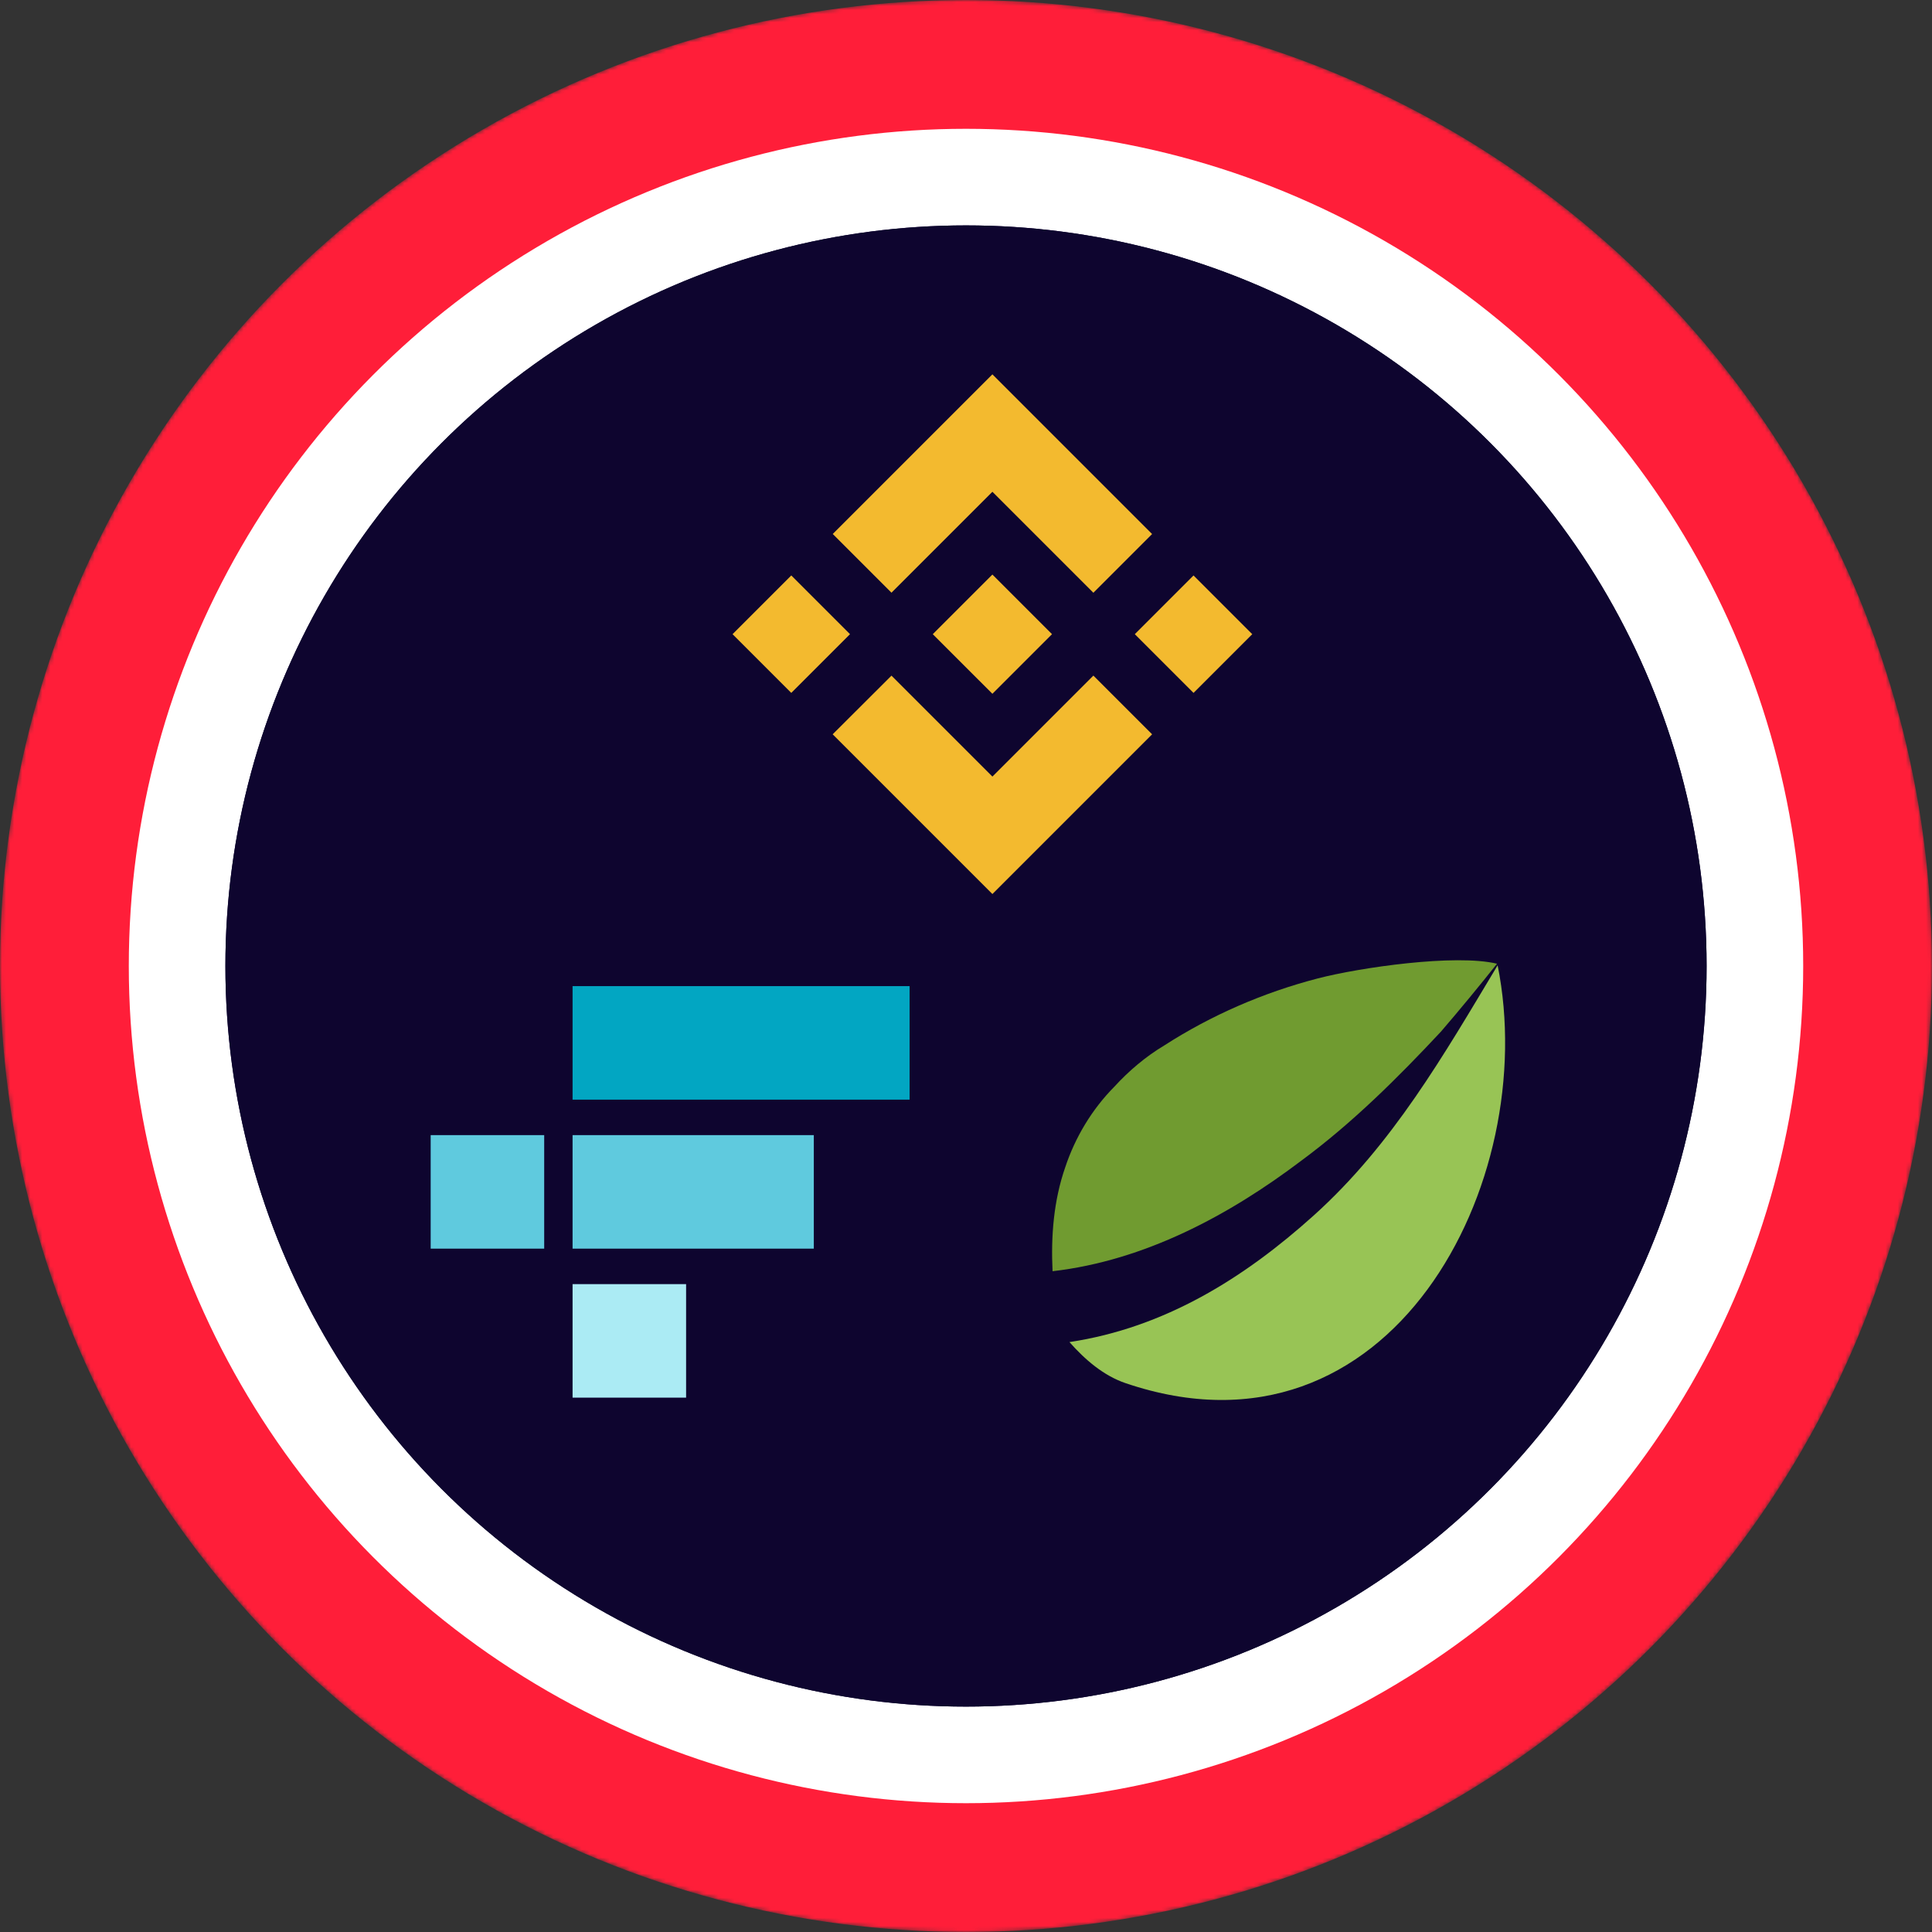 <svg width="480" height="480" viewBox="0 0 480 480" fill="none" xmlns="http://www.w3.org/2000/svg">
<rect x="0" y="0" width="480" height="480" fill="#333333" stroke="none"/>
<mask id="mask0-712213" mask-type="alpha" maskUnits="userSpaceOnUse" x="0" y="0" width="480" height="480">
<circle cx="240" cy="240" r="240" fill="url(#paint0_linear-591011)"/>
</mask>
<g mask="url(#mask0-712213)">
<circle cx="240" cy="240" r="240" fill="#FF1E39"/>
<circle cx="240" cy="240" r="208" fill="white"/>
</g>
<circle cx="240" cy="240" r="184" fill="#0E052F"/>
<circle cx="240" cy="240" r="184" fill="#0E052F"/>
<path d="M221.485 147.256L246.56 122.181L271.648 147.269L286.239 132.679L246.56 93L206.894 132.666L221.485 147.256ZM182 157.56L196.591 142.97L211.181 157.56L196.591 172.151L182 157.56ZM221.485 167.864L246.56 192.939L271.648 167.851L286.239 182.435L246.56 222.12L206.894 182.455L206.875 182.435L221.485 167.864ZM281.939 157.56L296.53 142.97L311.12 157.56L296.53 172.151L281.939 157.56ZM261.357 157.547H261.37V157.56L246.56 172.37L231.769 157.586L231.744 157.56L231.769 157.541L234.358 154.945L235.617 153.687L246.56 142.75L261.364 157.554L261.357 157.547Z" fill="#F3BA2F"/>
<rect x="142.255" y="245" width="83.732" height="28.204" fill="#02A6C2"/>
<rect x="142.255" y="282.018" width="59.934" height="28.204" fill="#5FCADE"/>
<rect x="142.255" y="319.037" width="28.204" height="28.204" fill="#ABEBF4"/>
<rect x="107" y="282.018" width="28.204" height="28.204" fill="#5FCADE"/>
<path d="M289.268 259.733C300.962 252.207 313.884 246.601 327.377 243.093C337.871 240.364 361.617 236.946 371.931 239.435C367.494 245.012 362.636 250.918 357.989 256.315C347.255 267.798 336.042 278.952 323.389 288.307C305.279 302.009 284.351 313.192 261.504 315.831C261.085 307.136 261.774 298.291 264.652 290.016C267.141 282.52 271.309 275.594 276.855 269.987C280.483 266.03 284.651 262.492 289.268 259.733Z" fill="#709B30"/>
<path d="M372.082 239.831C382.936 293.71 345.577 366.059 279.615 343.632C274.158 341.773 269.541 337.785 265.703 333.437C289.3 329.869 308.998 317.636 326.418 301.955C345.997 284.326 358.65 262.198 372.082 239.831Z" fill="#98C455"/>
<defs>
<linearGradient id="paint0_linear-591011" x1="240" y1="0" x2="240" y2="701.818" gradientUnits="userSpaceOnUse">
<stop stop-color="#08021E"/>
<stop offset="1" stop-color="#1F0777"/>
</linearGradient>
</defs>
</svg>
